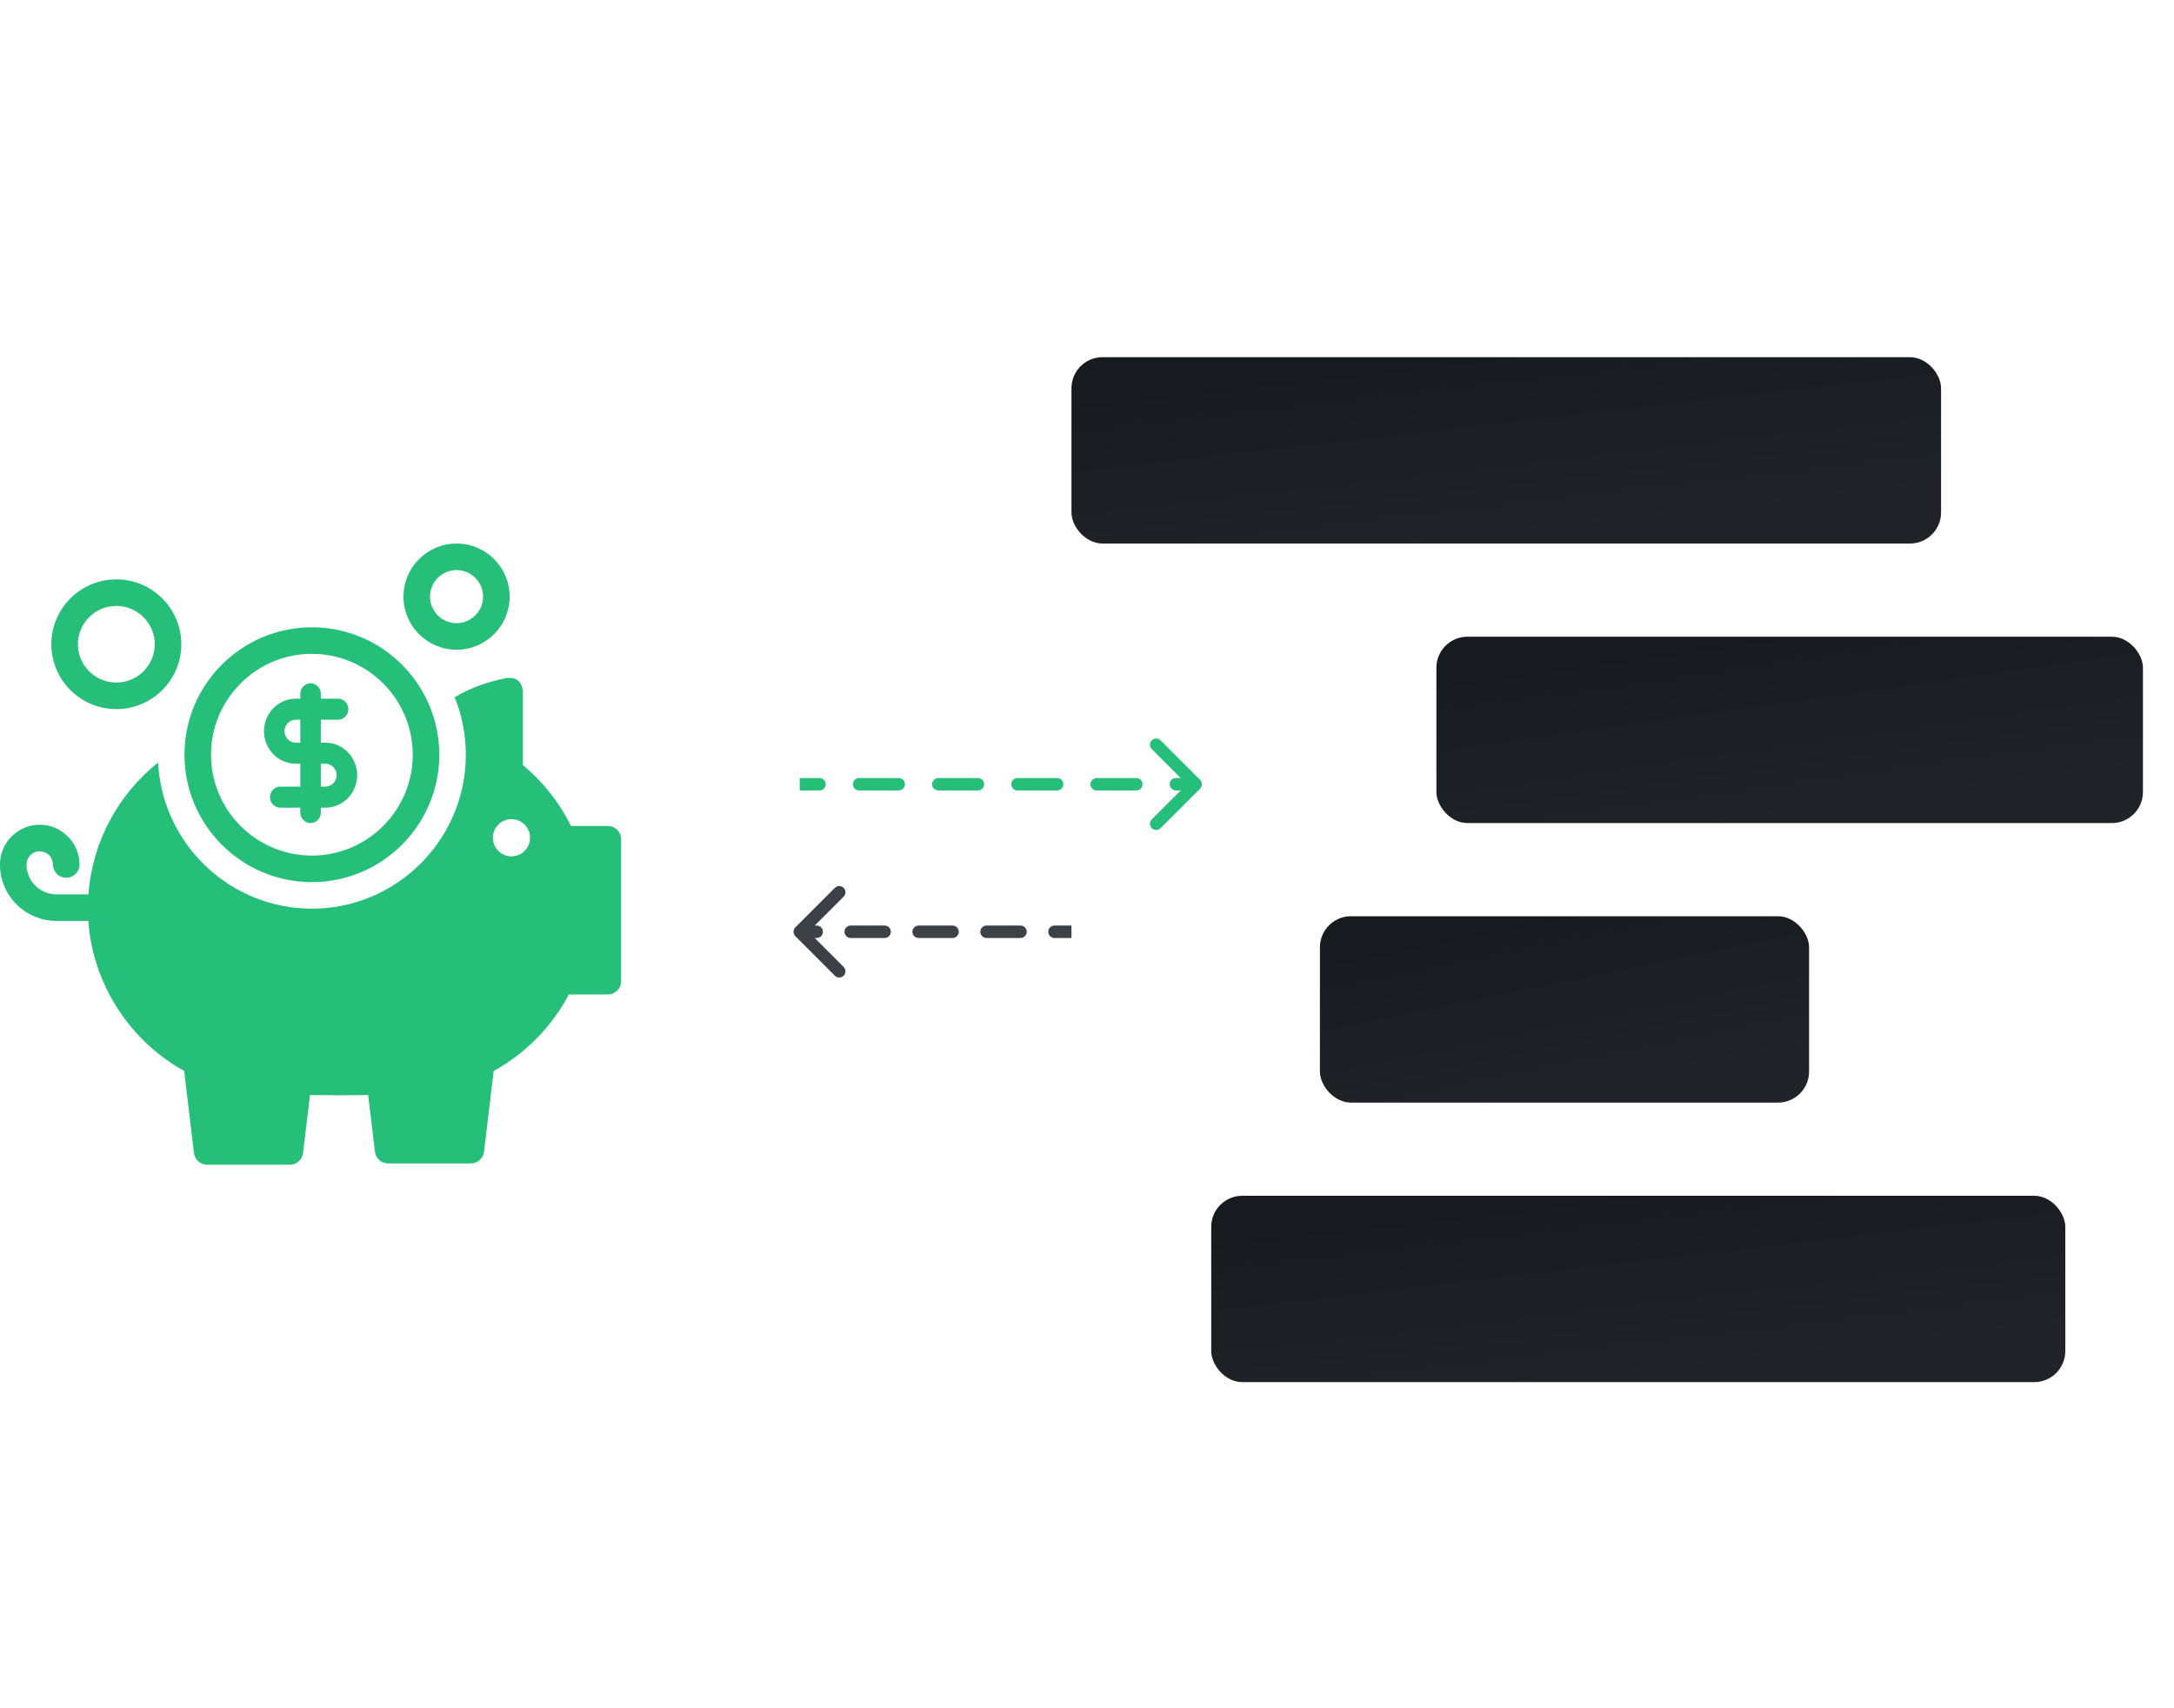 <svg width="280" height="220" viewBox="0 0 280 220" fill="none" xmlns="http://www.w3.org/2000/svg">
<g clip-path="url(#clip0_4379_88142)">
<rect x="138" y="46" width="112" height="24" rx="4" fill="url(#paint0_linear_4379_88142)"/>
<rect x="170" y="118" width="63" height="24" rx="4" fill="url(#paint1_linear_4379_88142)"/>
<rect x="185" y="82" width="91" height="24" rx="4" fill="url(#paint2_linear_4379_88142)"/>
<rect x="156" y="154" width="110" height="24" rx="4" fill="url(#paint3_linear_4379_88142)"/>
<path d="M154.566 101.566C154.878 101.253 154.878 100.747 154.566 100.434L149.475 95.343C149.162 95.031 148.656 95.031 148.343 95.343C148.031 95.656 148.031 96.162 148.343 96.475L152.869 101L148.343 105.525C148.031 105.838 148.031 106.344 148.343 106.657C148.656 106.969 149.162 106.969 149.475 106.657L154.566 101.566ZM105.55 101.8C105.992 101.8 106.35 101.442 106.35 101C106.35 100.558 105.992 100.2 105.55 100.2V101.8ZM110.65 100.2C110.208 100.2 109.85 100.558 109.85 101C109.85 101.442 110.208 101.8 110.65 101.8V100.2ZM115.75 101.8C116.192 101.8 116.55 101.442 116.55 101C116.55 100.558 116.192 100.2 115.75 100.2V101.8ZM120.85 100.2C120.408 100.2 120.05 100.558 120.05 101C120.05 101.442 120.408 101.8 120.85 101.8V100.2ZM125.95 101.8C126.392 101.8 126.75 101.442 126.75 101C126.75 100.558 126.392 100.2 125.95 100.2V101.8ZM131.05 100.2C130.608 100.2 130.25 100.558 130.25 101C130.25 101.442 130.608 101.8 131.05 101.8V100.2ZM136.15 101.8C136.592 101.8 136.95 101.442 136.95 101C136.95 100.558 136.592 100.2 136.15 100.2V101.8ZM141.25 100.2C140.808 100.2 140.45 100.558 140.45 101C140.45 101.442 140.808 101.8 141.25 101.8V100.2ZM146.35 101.8C146.792 101.8 147.15 101.442 147.15 101C147.15 100.558 146.792 100.2 146.35 100.2V101.8ZM151.45 100.2C151.008 100.2 150.65 100.558 150.65 101C150.65 101.442 151.008 101.8 151.45 101.8V100.2ZM103 101.8H105.55V100.2H103V101.8ZM110.65 101.8H115.75V100.2H110.65V101.8ZM120.85 101.8H125.95V100.2H120.85V101.8ZM131.05 101.8H136.15V100.2H131.05V101.8ZM141.25 101.8H146.35V100.2H141.25V101.8ZM151.45 101.8H154V100.2H151.45V101.8ZM154.566 101.566C154.878 101.253 154.878 100.747 154.566 100.434L149.475 95.343C149.162 95.031 148.656 95.031 148.343 95.343C148.031 95.656 148.031 96.162 148.343 96.475L152.869 101L148.343 105.525C148.031 105.838 148.031 106.344 148.343 106.657C148.656 106.969 149.162 106.969 149.475 106.657L154.566 101.566ZM105.55 101.8C105.992 101.8 106.35 101.442 106.35 101C106.35 100.558 105.992 100.2 105.55 100.2V101.8ZM110.65 100.2C110.208 100.2 109.85 100.558 109.85 101C109.85 101.442 110.208 101.8 110.65 101.8V100.2ZM115.75 101.8C116.192 101.8 116.55 101.442 116.55 101C116.55 100.558 116.192 100.2 115.75 100.2V101.8ZM120.85 100.2C120.408 100.2 120.05 100.558 120.05 101C120.05 101.442 120.408 101.8 120.85 101.8V100.2ZM125.95 101.8C126.392 101.8 126.75 101.442 126.75 101C126.75 100.558 126.392 100.2 125.95 100.2V101.8ZM131.05 100.2C130.608 100.2 130.25 100.558 130.25 101C130.25 101.442 130.608 101.8 131.05 101.8V100.2ZM136.15 101.8C136.592 101.8 136.95 101.442 136.95 101C136.95 100.558 136.592 100.2 136.15 100.2V101.8ZM141.25 100.2C140.808 100.2 140.45 100.558 140.45 101C140.45 101.442 140.808 101.8 141.25 101.8V100.2ZM146.35 101.8C146.792 101.8 147.15 101.442 147.15 101C147.15 100.558 146.792 100.2 146.35 100.2V101.8ZM151.45 100.2C151.008 100.2 150.65 100.558 150.65 101C150.65 101.442 151.008 101.8 151.45 101.8V100.2ZM103 101.8H105.55V100.2H103V101.8ZM110.65 101.8H115.75V100.2H110.65V101.8ZM120.85 101.8H125.95V100.2H120.85V101.8ZM131.05 101.8H136.15V100.2H131.05V101.8ZM141.25 101.8H146.35V100.2H141.25V101.8ZM151.45 101.8H154V100.2H151.45V101.8Z" fill="#25BF7A"/>
<path d="M102.434 119.434C102.122 119.747 102.122 120.253 102.434 120.566L107.525 125.657C107.838 125.969 108.344 125.969 108.657 125.657C108.969 125.344 108.969 124.838 108.657 124.525L104.131 120L108.657 115.475C108.969 115.162 108.969 114.656 108.657 114.343C108.344 114.031 107.838 114.031 107.525 114.343L102.434 119.434ZM135.812 119.2C135.371 119.2 135.013 119.558 135.013 120C135.013 120.442 135.371 120.8 135.813 120.8L135.812 119.2ZM131.438 120.8C131.879 120.8 132.238 120.442 132.238 120C132.238 119.558 131.879 119.2 131.437 119.2L131.438 120.8ZM127.062 119.2C126.621 119.2 126.262 119.558 126.262 120C126.262 120.442 126.621 120.8 127.063 120.8L127.062 119.2ZM122.688 120.8C123.129 120.8 123.488 120.442 123.488 120C123.488 119.558 123.129 119.2 122.687 119.2L122.688 120.8ZM118.312 119.2C117.871 119.2 117.513 119.558 117.513 120C117.513 120.442 117.871 120.8 118.313 120.8L118.312 119.2ZM113.938 120.8C114.379 120.8 114.737 120.442 114.737 120C114.737 119.558 114.379 119.2 113.937 119.2L113.938 120.8ZM109.562 119.2C109.121 119.2 108.763 119.558 108.763 120C108.763 120.442 109.121 120.8 109.563 120.8L109.562 119.2ZM105.188 120.8C105.629 120.8 105.987 120.442 105.987 120C105.987 119.558 105.629 119.2 105.187 119.2L105.188 120.8ZM138 119.2L135.812 119.2L135.813 120.8L138 120.8L138 119.2ZM131.437 119.2L127.062 119.2L127.063 120.8L131.438 120.8L131.437 119.2ZM122.687 119.2L118.312 119.2L118.313 120.8L122.688 120.8L122.687 119.2ZM113.937 119.2L109.562 119.2L109.563 120.8L113.938 120.8L113.937 119.2ZM105.187 119.2L103 119.2L103 120.8L105.188 120.8L105.187 119.2ZM102.434 119.434C102.122 119.747 102.122 120.253 102.434 120.566L107.525 125.657C107.838 125.969 108.344 125.969 108.657 125.657C108.969 125.344 108.969 124.838 108.657 124.525L104.131 120L108.657 115.475C108.969 115.162 108.969 114.656 108.657 114.343C108.344 114.031 107.838 114.031 107.525 114.343L102.434 119.434ZM135.812 119.2C135.371 119.2 135.013 119.558 135.013 120C135.013 120.442 135.371 120.8 135.813 120.8L135.812 119.2ZM131.438 120.8C131.879 120.8 132.238 120.442 132.238 120C132.238 119.558 131.879 119.2 131.437 119.2L131.438 120.8ZM127.062 119.2C126.621 119.2 126.262 119.558 126.262 120C126.262 120.442 126.621 120.8 127.063 120.8L127.062 119.2ZM122.688 120.8C123.129 120.8 123.488 120.442 123.488 120C123.488 119.558 123.129 119.2 122.687 119.2L122.688 120.8ZM118.312 119.2C117.871 119.2 117.513 119.558 117.513 120C117.513 120.442 117.871 120.8 118.313 120.8L118.312 119.2ZM113.938 120.8C114.379 120.8 114.737 120.442 114.737 120C114.737 119.558 114.379 119.2 113.937 119.2L113.938 120.8ZM109.562 119.2C109.121 119.2 108.763 119.558 108.763 120C108.763 120.442 109.121 120.8 109.563 120.8L109.562 119.2ZM105.188 120.8C105.629 120.8 105.987 120.442 105.987 120C105.987 119.558 105.629 119.2 105.187 119.2L105.188 120.8ZM138 119.2L135.812 119.2L135.813 120.8L138 120.8L138 119.2ZM131.437 119.2L127.062 119.2L127.063 120.8L131.438 120.8L131.437 119.2ZM122.687 119.2L118.312 119.2L118.313 120.8L122.688 120.8L122.687 119.2ZM113.937 119.2L109.562 119.2L109.563 120.8L113.938 120.8L113.937 119.2ZM105.187 119.2L103 119.2L103 120.8L105.188 120.8L105.187 119.2Z" fill="#3B4146"/>
<path d="M5.121 106.212C7.915 106.212 10.243 108.541 10.243 111.334C10.243 112.278 9.478 113.044 8.534 113.044C7.59 113.044 6.824 112.278 6.824 111.334C6.728 110.297 6.159 109.728 5.121 109.631C4.181 109.631 3.418 110.397 3.418 111.334C3.418 113.456 5.143 115.184 7.268 115.184H11.39C11.89 108.334 15.278 102.26 20.365 98.206C20.893 108.672 29.575 117.024 40.169 117.024C51.103 117.024 59.997 108.128 59.997 97.196C59.997 94.581 59.487 92.084 58.562 89.796C60.497 88.634 62.75 87.799 65.312 87.306C66.519 87.224 67.197 87.784 67.347 88.984V98.531C69.938 100.684 72.056 103.369 73.544 106.381L78.291 106.378C79.234 106.378 80 107.144 80 108.087V126.363C80 127.306 79.234 128.072 78.291 128.072H73.262C71.078 132.219 67.691 135.669 63.581 137.931L62.34 148.328C62.237 149.187 61.509 149.834 60.643 149.834H49.987C49.122 149.834 48.393 149.187 48.29 148.328L47.419 141.028C44.925 141.069 42.415 141.069 39.922 141.028L39.031 148.494C38.928 149.353 38.2 150 37.334 150H26.678C25.812 150 25.084 149.353 24.981 148.494L23.719 137.918C16.672 134.034 11.928 126.65 11.374 118.602H7.265C3.259 118.602 -0.004 115.343 -0.004 111.334C-0 108.509 2.296 106.212 5.121 106.212V106.212ZM65.874 110.284C67.196 110.284 68.268 109.213 68.268 107.891C68.268 106.569 67.196 105.497 65.874 105.497C64.553 105.497 63.481 106.569 63.481 107.891C63.481 109.216 64.553 110.284 65.874 110.284Z" fill="#25BF7A"/>
<path d="M40.168 113.606C49.218 113.606 56.578 106.244 56.578 97.197C56.578 88.147 49.216 80.787 40.168 80.787C31.119 80.787 23.759 88.15 23.759 97.197C23.759 106.246 31.121 113.606 40.168 113.606ZM40.168 84.206C47.331 84.206 53.159 90.034 53.159 97.197C53.159 104.359 47.331 110.187 40.168 110.187C33.006 110.187 27.178 104.359 27.178 97.197C27.178 90.034 33.006 84.206 40.168 84.206Z" fill="#25BF7A"/>
<path d="M41.913 95.645H41.323V92.692H43.543C44.273 92.692 44.866 92.085 44.866 91.337C44.866 90.589 44.273 89.982 43.543 89.982H41.323V89.355C41.323 88.607 40.73 88 40 88C39.27 88 38.677 88.607 38.677 89.355V89.982H38.087C35.833 89.982 34 91.86 34 94.168C34 96.477 35.833 98.355 38.087 98.355H38.677V101.308H36.097C35.366 101.308 34.774 101.915 34.774 102.663C34.774 103.411 35.366 104.018 36.097 104.018H38.677V104.645C38.677 105.393 39.27 106 40 106C40.73 106 41.323 105.393 41.323 104.645V104.018H41.913C44.167 104.018 46 102.14 46 99.832C46 97.523 44.167 95.645 41.913 95.645ZM36.646 94.168C36.646 93.353 37.291 92.692 38.087 92.692H38.677V95.645H38.087C37.291 95.645 36.646 94.983 36.646 94.168ZM41.913 101.308H41.323V98.355H41.913C42.709 98.355 43.354 99.017 43.354 99.832C43.354 100.647 42.709 101.308 41.913 101.308Z" fill="#25BF7A"/>
<path d="M14.983 91.325C19.598 91.325 23.352 87.578 23.352 82.972C23.352 78.363 19.598 74.616 14.983 74.616C10.367 74.616 6.614 78.363 6.614 82.969C6.614 87.575 10.367 91.325 14.983 91.325ZM14.983 78.035C17.711 78.035 19.933 80.25 19.933 82.969C19.933 85.691 17.711 87.903 14.983 87.903C12.255 87.903 10.033 85.688 10.033 82.969C10.033 80.247 12.255 78.035 14.983 78.035Z" fill="#25BF7A"/>
<path d="M58.803 83.675C62.572 83.675 65.641 80.606 65.641 76.838C65.641 73.069 62.572 70 58.803 70C55.034 70 51.965 73.069 51.965 76.838C51.965 80.609 55.034 83.675 58.803 83.675ZM58.803 73.419C60.688 73.419 62.222 74.954 62.222 76.838C62.222 78.722 60.687 80.257 58.803 80.257C56.919 80.257 55.384 78.722 55.384 76.838C55.384 74.954 56.919 73.419 58.803 73.419Z" fill="#25BF7A"/>
</g>
<defs>
<linearGradient id="paint0_linear_4379_88142" x1="185.423" y1="46" x2="188.156" y2="69.904" gradientUnits="userSpaceOnUse">
<stop offset="0" stop-color="#171B1F"/>
<stop offset="1" stop-color="#202428"/>
</linearGradient>
<linearGradient id="paint1_linear_4379_88142" x1="196.676" y1="118" x2="201.403" y2="141.255" gradientUnits="userSpaceOnUse">
<stop offset="0" stop-color="#171B1F"/>
<stop offset="1" stop-color="#202428"/>
</linearGradient>
<linearGradient id="paint2_linear_4379_88142" x1="223.532" y1="82" x2="226.873" y2="105.746" gradientUnits="userSpaceOnUse">
<stop offset="0" stop-color="#171B1F"/>
<stop offset="1" stop-color="#202428"/>
</linearGradient>
<linearGradient id="paint3_linear_4379_88142" x1="202.577" y1="154" x2="205.358" y2="177.893" gradientUnits="userSpaceOnUse">
<stop offset="0" stop-color="#171B1F"/>
<stop offset="1" stop-color="#202428"/>
</linearGradient>
<clipPath id="clip0_4379_88142">
<rect width="280" height="220" fill="white"/>
</clipPath>
</defs>
</svg>
